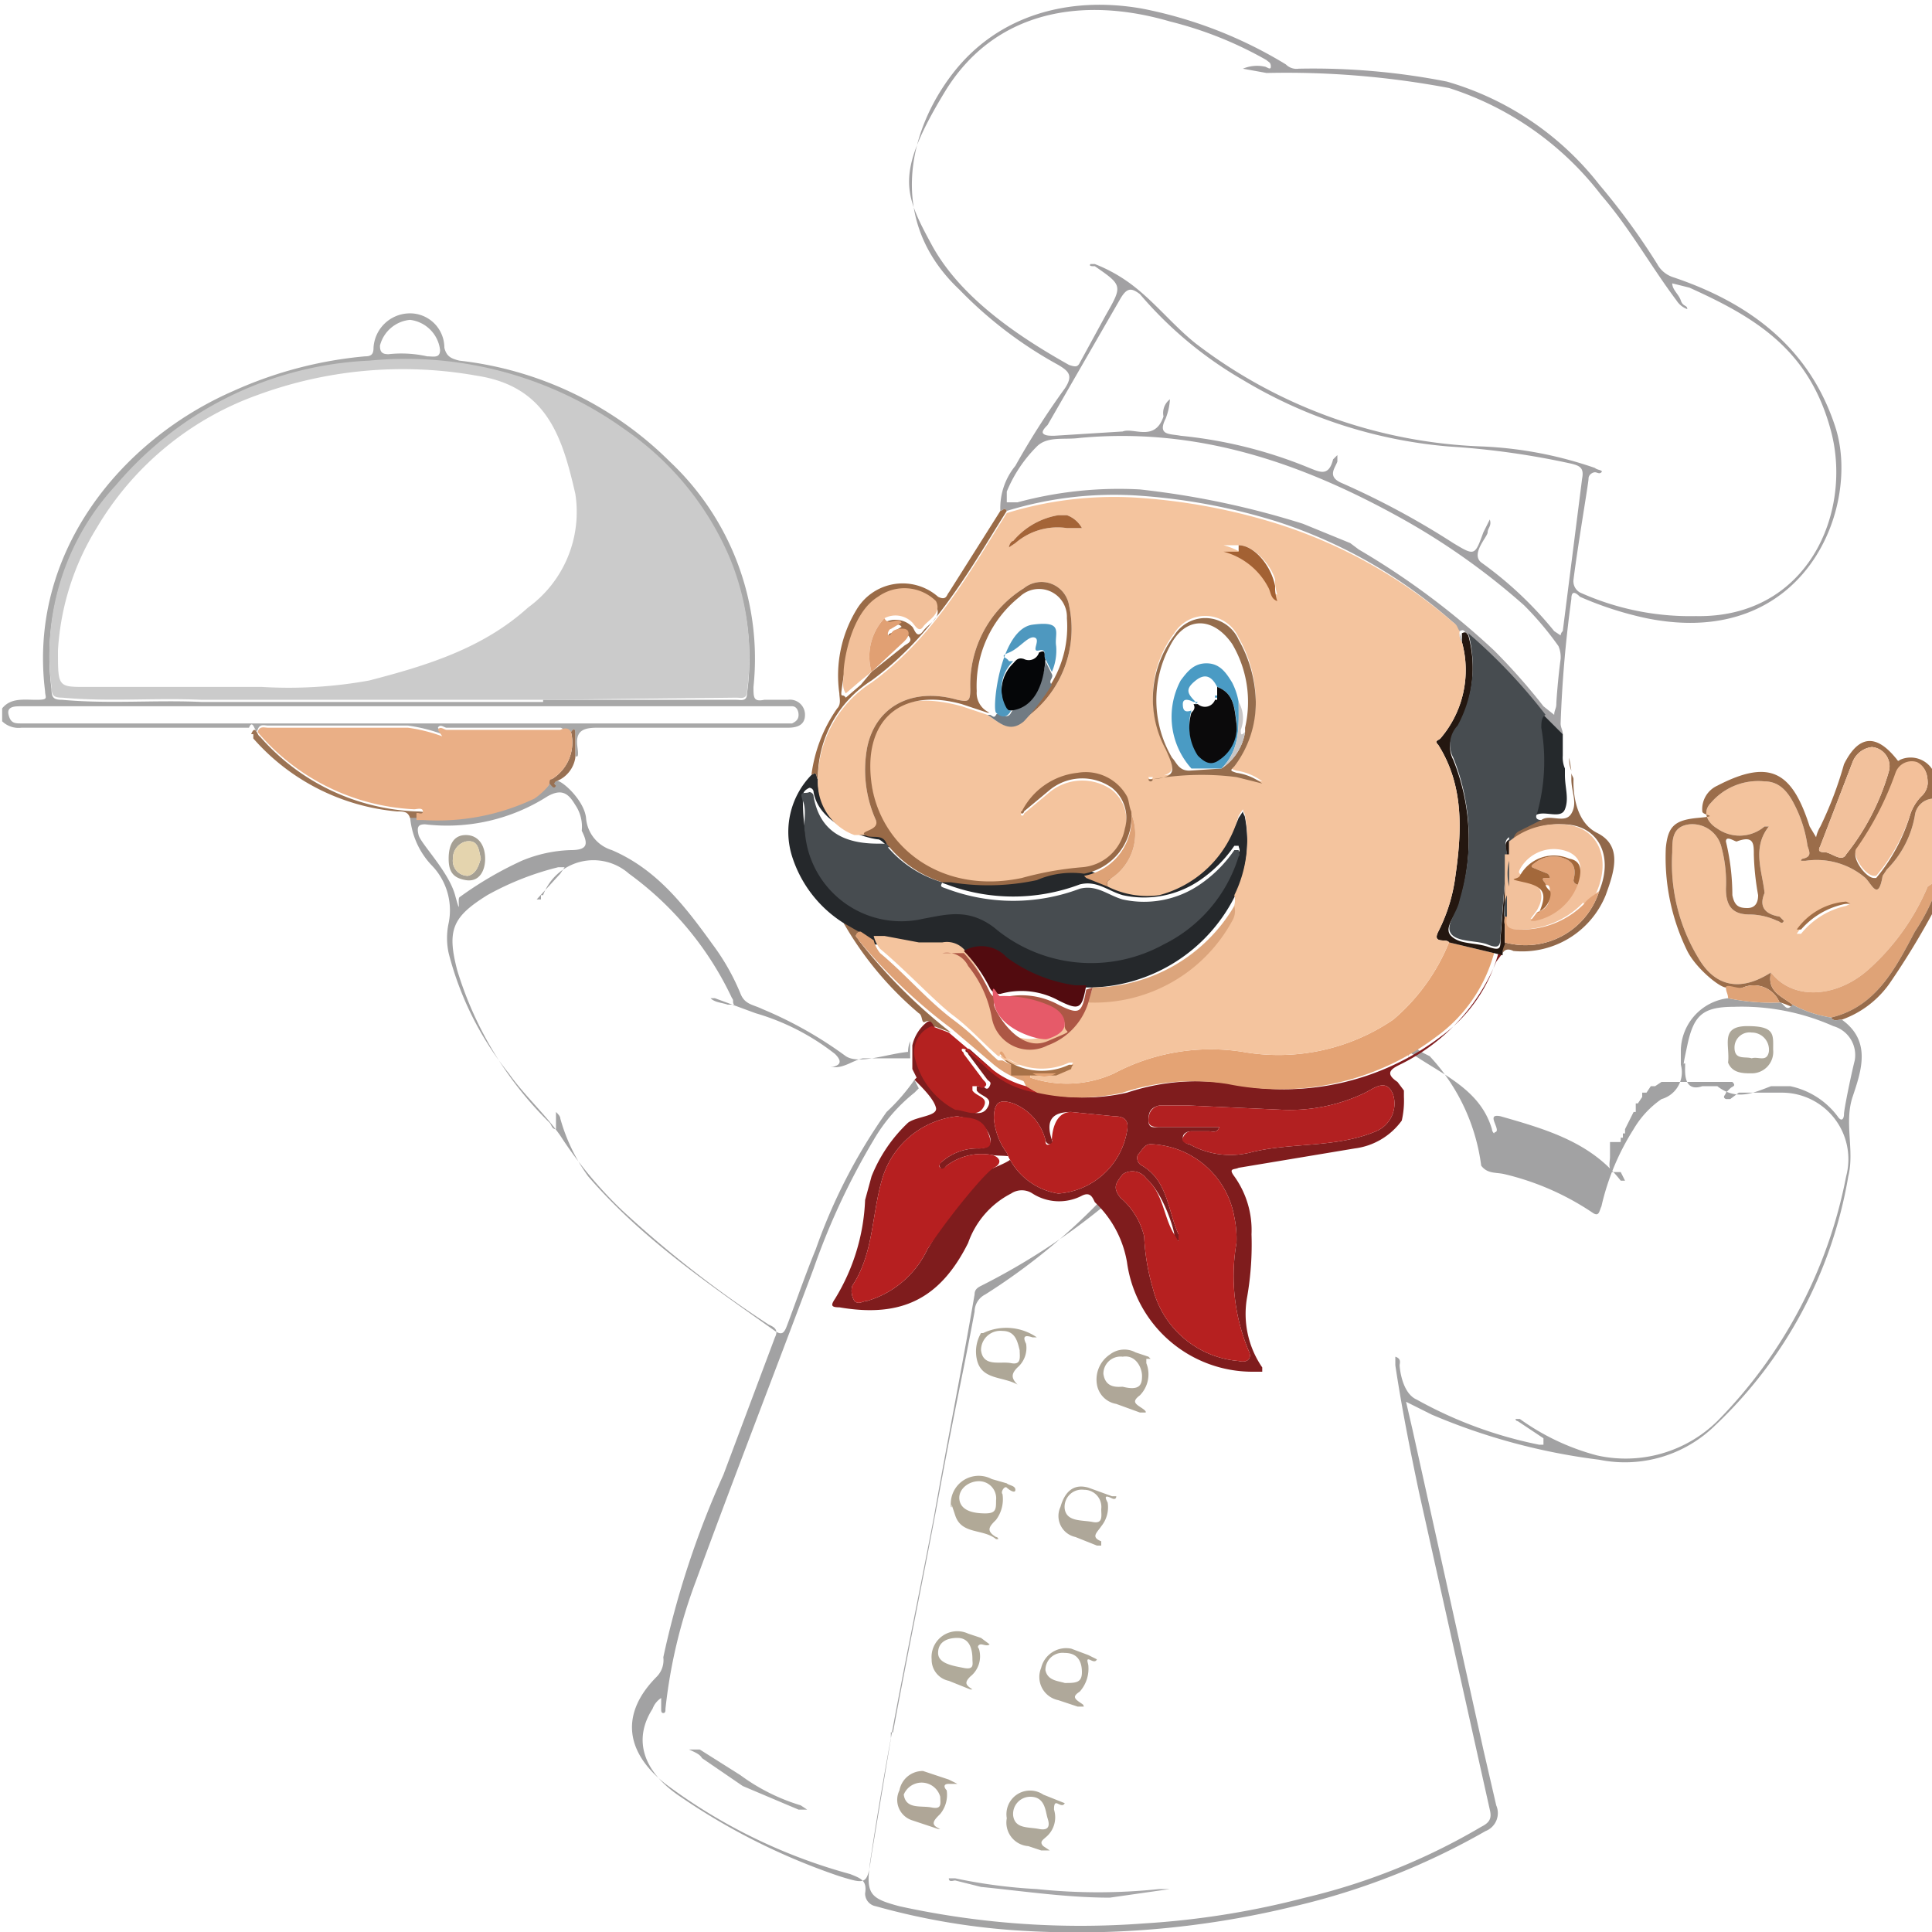 <svg xmlns="http://www.w3.org/2000/svg" viewBox="0 0 90 90"><defs><style>.a{fill:#f3c39d;}.b{fill:#a8a8a8;}.c{fill:#9b6d4a;}.d{fill:#dfa377;}.e{fill:#986c4b;}.f{fill:#a2a2a3;}.g{fill:#9b7354;}.h{fill:#7f1c1d;}.i{fill:#a2a1a3;}.j{fill:#25282b;}.k{fill:#9a6b47;}.l{fill:#25292c;}.m{fill:#91684a;}.n{fill:#976c4c;}.o{fill:#987053;}.p{fill:#a16e46;}.q{fill:#cbcbcb;}.r{fill:#eaaf86;}.s{fill:#f2c19c;}.t{fill:#f3c09a;}.u{fill:#b62020;}.v{fill:#e4a374;}.w{fill:#b61f20;}.x{fill:#b22021;}.y{fill:#b42120;}.z{fill:#241710;}.aa{fill:#f4c49e;}.ab{fill:#474c50;}.ac{fill:#996a47;}.ad{fill:#520b0f;}.ae{fill:#dfa277;}.af{fill:#dca57c;}.ag{fill:#ad5745;}.ah{fill:#dea276;}.ai{fill:#f2c09a;}.aj{fill:#e1a073;}.ak{fill:#e2a377;}.al{fill:#aea797;}.am{fill:#a7a7a9;}.an{fill:#aca698;}.ao{fill:#a6a6a6;}.ap{fill:#a6a094;}.aq{fill:#a87248;}.ar{fill:#956d4d;}.as{fill:#717b83;}.at{fill:#a36133;}.au{fill:#a46437;}.av{fill:#e65a69;}.aw{fill:#a3683b;}.ax{fill:#b1a997;}.ay{fill:#afa798;}.az{fill:#b0aa9a;}.ba{fill:#afa89a;}.bb{fill:#afa697;}.bc{fill:#aea799;}.bd{fill:#aea89a;}.be{fill:#e4d4ae;}.bf{fill:#4a9bc4;}.bg{fill:#c8c6c6;}.bh{fill:#050608;}.bi{fill:#4e98bf;}.bj{fill:#0b0a0b;}</style></defs><title>raznaja_eda</title><path class="a" d="M90.1,37.2v3.9l-.3.2A10.8,10.8,0,0,1,87,45.2c-1.5,1.3-3.5,1.4-4.5.1-1.4.9-2.6.7-3.4-.7a8.5,8.5,0,0,1-1.2-4.9c0-.6,0-1.2.8-1.3a1.4,1.4,0,0,1,1.5,1.1,6.2,6.2,0,0,1,.2,1.9c0,.8.3,1.2,1.1,1.2a3.1,3.1,0,0,1,1.3.3c.1,0,.2.2.3,0l-.2-.2c-.6-.1-1-.4-.7-1.1h0c-.1-1-.6-2.1.2-3.1h-.2a1.8,1.8,0,0,1-2.2.1c-.5-.3-.7-.8-.3-1.2a2.9,2.9,0,0,1,2.5-1c.7,0,1.1.5,1.4,1.1a6,6,0,0,1,.6,1.9c.1.3.2.5-.2.6a.1.1,0,0,0-.1.1h.2a3.5,3.5,0,0,1,2.8.8c.3.3.6,1.1.8-.1l.2-.3A4.7,4.7,0,0,0,89.2,38,.9.9,0,0,1,90.1,37.2Zm-3.9,4.9H86a3.1,3.1,0,0,0-2.3,1.4h.2A3.7,3.7,0,0,1,86,42.2Z"/><path class="b" d="M.1,33c.4-.5,1-.4,1.6-.4s.4-.1.4-.4c-.8-6.4,3.5-11.7,8.8-14A19,19,0,0,1,17,16.6c.3,0,.4-.1.4-.4A1.7,1.7,0,0,1,19,14.6a1.6,1.6,0,0,1,1.7,1.6c.1.4.3.5.7.6a16.5,16.5,0,0,1,9.8,4.7A12.6,12.6,0,0,1,35.1,32c0,.5,0,.7.5.6h1.1a.7.7,0,0,1,.8.7c0,.5-.4.6-.8.6H27.8c-.7,0-1,.2-.9.9s-.1.3-.1.5V34.2c0-.1,0-.4-.2-.1s-.3-.2-.5-.2H20.8c-.1,0-.3-.2-.4,0l.2.3h0a7.5,7.5,0,0,0-1.6-.4H12.5c-.2,0-.4-.1-.5.2s-.2-.6-.4-.1H1a1.1,1.1,0,0,1-.9-.3Zm25.2-.4h9c.2,0,.5.1.5-.3a12,12,0,0,0-.8-6.2,13.8,13.8,0,0,0-4.9-6,17.5,17.5,0,0,0-11.9-3.2A16.4,16.4,0,0,0,5.4,22.7a11.6,11.6,0,0,0-3,9.4c0,.4.1.5.5.5,2.2.2,4.3,0,6.5.1H25.3Zm-6.5,1.1H36.9c.2-.1.3-.2.3-.4s-.1-.4-.3-.4H1c-.3,0-.7,0-.6.4s.3.4.6.4Zm1.1-17.1c.3,0,.6.1.6-.3a1.6,1.6,0,0,0-1.4-1.4,1.6,1.6,0,0,0-1.4,1.2c0,.3.1.4.4.4A5.5,5.5,0,0,1,19.9,16.6Z"/><path class="c" d="M90.1,37.2a.9.9,0,0,0-.9.8,4.7,4.7,0,0,1-1.3,2.5l-.2.3c-.2,1.2-.5.4-.8.1a3.5,3.5,0,0,0-2.8-.8h-.2a.1.1,0,0,1,.1-.1c.4-.1.3-.3.2-.6a6,6,0,0,0-.6-1.9c-.3-.6-.7-1.1-1.4-1.1a2.9,2.9,0,0,0-2.5,1c-.4.4-.2.9.3,1.2a1.8,1.8,0,0,0,2.2-.1h.2c-.8,1-.3,2.1-.2,3.1h0c-.3.7.1,1,.7,1.1l.2.2c-.1.2-.2,0-.3,0a3.1,3.1,0,0,0-1.3-.3c-.8,0-1.1-.4-1.1-1.2a6.2,6.2,0,0,0-.2-1.9,1.4,1.4,0,0,0-1.5-1.1c-.8.1-.8.7-.8,1.3a8.5,8.5,0,0,0,1.2,4.9c.8,1.4,2,1.6,3.4.7-.2.9.5,1.1,1,1.5s-.4-.1-.6-.1a1.3,1.3,0,0,0-1.7-.7c-.2.1-.5,0-.8,0s-1.4-.9-1.8-1.7a9.9,9.9,0,0,1-1-4.8c.1-1,.4-1.3,1.5-1.4s.2-.1.2-.3a1.2,1.2,0,0,1,.7-1.2c2.5-1.3,3.5-.6,4.3,1.9l.3.5a1.7,1.7,0,0,1,.2-.5,17.2,17.2,0,0,0,1.1-2.9q1-2,2.4-.3c.1.1.1.2.2.1a1.2,1.2,0,0,1,1.6.6Zm-2.9-2.4a1.1,1.1,0,0,0-.9.7l-1.5,3.9c-.1.2-.1.3.2.3s.8.5,1,.1a11.1,11.1,0,0,0,2-3.9A.9.9,0,0,0,87.2,34.8Zm2.6,1.7c0-.4-.1-.8-.5-.9a.8.8,0,0,0-1,.5,14.5,14.5,0,0,1-1.8,3.5c-.3.3.4,1.3.8,1.3h.1A8.3,8.3,0,0,0,89,37.9a2.2,2.2,0,0,1,.5-.8A.9.9,0,0,0,89.8,36.5Zm-8.9,2.7c-.1,0-.5-.3-.5,0a10.7,10.7,0,0,1,.3,2.5c.1.5.3.6.7.6s.5-.3.5-.6a12.3,12.3,0,0,1-.2-1.9C81.7,39.3,81.7,38.9,80.9,39.2Z"/><path class="d" d="M83.5,46.8c-.5-.4-1.2-.6-1-1.5,1,1.3,3,1.2,4.5-.1a10.8,10.8,0,0,0,2.8-3.9l.3-.2v.6a9.1,9.1,0,0,1-.9,1.7c-.9,1.7-1.8,3.5-3.9,4A5.5,5.5,0,0,1,83.5,46.8Z"/><path class="e" d="M85.3,47.4c2.1-.5,3-2.3,3.9-4a9.1,9.1,0,0,0,.9-1.7v.7a36.2,36.2,0,0,1-2,3.3,4.6,4.6,0,0,1-2.3,1.8C85.6,47.5,85.4,47.6,85.3,47.4Z"/><path class="f" d="M85.3,47.4c.1.2.3.1.5.1h0c1.4,1,.9,2.4.5,3.6s.1,2.5-.2,3.7a20.7,20.7,0,0,1-6.2,11.6A6,6,0,0,1,74.5,68a29,29,0,0,1-7.8-2.1l-1.2-.6.3,1.3,3.3,14.9.6,2.6a.9.9,0,0,1-.5,1.2,33,33,0,0,1-8.9,3.5A42.6,42.6,0,0,1,47,89.9a32.2,32.2,0,0,1-6.2-1.1.6.6,0,0,1-.5-.6c.1-.6-.2-.7-.7-.9A25.5,25.5,0,0,1,31,83.1c-1.9-1.5-2.1-3.3-.4-5a1.1,1.1,0,0,0,.3-.9,42.3,42.3,0,0,1,2.8-8.5l2.4-6.4c.2-.4-.1-.5-.3-.6A51.4,51.4,0,0,1,29,56.4a19.3,19.3,0,0,1-2.9-3.5c-.7-1-1.7-1.9-2.4-2.9a14.8,14.8,0,0,1-2.8-5.6,3.3,3.3,0,0,1,0-1.4,3,3,0,0,0-.8-2.7,3.7,3.7,0,0,1-1-2.3h.6a10.5,10.5,0,0,0,5.2-1c.3-.2.7-.2.7-.7s.2.3.3.1,1.3.8,1.4,1.7a1.7,1.7,0,0,0,1.2,1.5c2.1.9,3.4,2.6,4.7,4.4a10.5,10.5,0,0,1,1.3,2.3c.2.5.6.5,1,.7a18.7,18.7,0,0,1,3.9,2.2c.6.4,1.9-.1,2.9-.2a1.3,1.3,0,0,1,.1-.5v.8H40.2c-.5.1-.9.5-1.5.4h.1c.4-.1.4-.3.1-.6a10.9,10.9,0,0,0-3.7-1.9l-1.9-.7h-.2c.2.2.5.2.8.3h.3c-.1-.1,0-.2-.1-.3a15.1,15.1,0,0,0-4.8-5.8,2.5,2.5,0,0,0-4,1h-.1v.2H25l1.1-1.2.2-.3H26a13.3,13.3,0,0,0-3.3,1.3c-1.6,1-1.9,1.6-1.4,3.5a16.8,16.8,0,0,0,4.3,7.1c.1.1.1.3.3.3v-.8c.1.1.2.2.2.3a8.4,8.4,0,0,0,1.3,2.7c2.5,2.9,5.6,5,8.7,7.2.3.2.4.1.5-.1s.9-2.5,1.4-3.7a25.9,25.9,0,0,1,3.3-6.4,9.3,9.3,0,0,0,1.3-1.5l.2.4-.2.2a7.9,7.9,0,0,0-1.9,2.2,32.8,32.8,0,0,0-2.8,6c-1.8,4.8-3.7,9.7-5.5,14.6a24.1,24.1,0,0,0-1.4,5.9c0,.1,0,.2-.1.2s-.1-.1-.1-.2v-.5a1,1,0,0,0-.4.5c-.9,1.4-.5,2.9,1.3,4.1a30.2,30.2,0,0,0,7.4,3.7c1.3.4,1.3.4,1.5-1h0l.9-5.4v-.3h.1c.7-3.8,1.5-7.6,2.2-11.4s1.1-5.5,1.6-8.2a.9.9,0,0,1,.5-.8A29,29,0,0,0,51.2,56l.2.2a31,31,0,0,1-5.7,3.7c-.2.1-.3.2-.3.4-.6,3.5-1.3,7-1.9,10.4-1,5.2-2.1,10.3-2.9,15.6-.3,1.9-.2,2.1,1.3,2.5a39.4,39.4,0,0,0,11.4.8,39,39,0,0,0,7.5-1.2A29.4,29.4,0,0,0,69,85.1c.4-.2.5-.4.4-.8L66.1,69.5c-.4-1.9-.8-3.9-1.1-5.9v-.4c.3.1.2.3.2.4s.1,1.3.8,1.6a19.6,19.6,0,0,0,5.7,2.1h.2V67l-1.2-.8a.1.1,0,0,1-.1-.1h.2a10.9,10.9,0,0,0,3.6,1.7,6.1,6.1,0,0,0,5.6-1.6,22.2,22.2,0,0,0,6-11.4,3.1,3.1,0,0,0-3-3.9H81l-.4.3h-.2c-.2-.1,0-.2,0-.3h0l.2-.2h0c.1-.1.3-.1.1-.3H77.4l-.3.2h-.2l-.2.3h-.2v.2h0l-.2.3h-.1v.2h0v.2h-.1l-.2.4h0l-.2.4v.2h-.1v.2h-.1v.2H75v.7c0,.2-.1.5.1.7h.4l.2.4h-.2c-1.4-1.8-3.5-2.4-5.6-3-.5-.1-.3.2-.2.5s-.1.2-.1.3a.3.3,0,0,1-.1-.2c-.5-1.7-2-2.4-3.4-3.3s-.3-.2-.5,0a4.1,4.1,0,0,0,.1-1.1c0,.6.5.8.9,1A9.2,9.2,0,0,1,69,54.3c.3.4.7.3,1.1.4a12.5,12.5,0,0,1,4.1,1.8c.3.2.3-.1.4-.3a11.4,11.4,0,0,1,1.5-3.6,4.4,4.4,0,0,1,1.3-1.4,1.3,1.3,0,0,0,.9-1.6v-.7a2.5,2.5,0,0,1,2.2-2.4,9.7,9.7,0,0,0,2.4.2c.2,0,.3.5.6.1A5.5,5.5,0,0,0,85.3,47.4ZM27.1,38.7a1.8,1.8,0,0,0-.3-1.2c-.3-.5-.6-.8-1.3-.4a8.7,8.7,0,0,1-5.7,1.3c-.3,0-.4.1-.3.5s1.4,1.7,1.7,2.8.1.2.2.1a16.9,16.9,0,0,1,2.9-1.7,6.4,6.4,0,0,1,2.3-.5C27.4,39.6,27.4,39.3,27.1,38.7ZM82.5,50.6h.9A3.7,3.7,0,0,1,85.6,52c.2.3.3.1.3-.1s.3-1.7.5-2.5a1.4,1.4,0,0,0-1-1.6,10.5,10.5,0,0,0-4.6-.9c-1.5,0-1.9.4-2.2,1.8s-.1.6-.1.9-.1,1.3.8,1H80C80.9,51.3,81.7,50.9,82.5,50.6Z"/><path class="g" d="M19.4,38.1h-.3c-.1-.3-.3-.3-.6-.3a10.1,10.1,0,0,1-6.7-3.4v-.2h-.1c.2-.5.3.1.4.1a10.2,10.2,0,0,0,7.3,3.5c.1,0,.4,0,.4.1s-.3,0-.3.1Z"/><path class="b" d="M11.7,34.1v0Z"/><path class="b" d="M11.6,34h0Z"/><path class="h" d="M42.7,50.2l-.2-.4V48.7a1.9,1.9,0,0,1,.7-1.1c.2-.1.3,0,.4.2a1.3,1.3,0,0,0-.8,1.4,3.7,3.7,0,0,0,1.9,2.5c.4,0,1,.4,1.3-.1s-.3-.5-.5-.8v-.2h.3c.1.1.2.2.3,0s0-.2-.1-.3l-.9-1.2c0-.1-.2-.1-.1-.2s.2,0,.2,0l.9.8a4.2,4.2,0,0,0,2.4,1.2,9,9,0,0,0,4,0,10.3,10.3,0,0,1,4.9-.4,12.1,12.1,0,0,0,9.7-2.2,7.1,7.1,0,0,0,2.7-3.9H70l-.3.4a9.2,9.2,0,0,1-4.5,4.8c-.4.2-.7.4-.1.8l.3.4v.3h0a4.1,4.1,0,0,1-.1,1.1,3.2,3.2,0,0,1-2.2,1.3l-5.4.9c-.2.1-.5,0-.2.4a4.3,4.3,0,0,1,.8,2.7,14.2,14.2,0,0,1-.2,2.9,4.4,4.4,0,0,0,.7,3.3v.2h-.4a5.9,5.9,0,0,1-5.9-5.1,5,5,0,0,0-1.3-2.6l-.2-.2c-.1-.2-.2-.5-.6-.3a2.3,2.3,0,0,1-2.3-.1.9.9,0,0,0-1,0,4.1,4.1,0,0,0-2,2.3c-1.3,2.6-3.1,3.5-6,3-.4,0-.4-.1-.2-.4a9.5,9.5,0,0,0,1.4-4.6l.3-1.1a7,7,0,0,1,1.7-2.5c.4-.3,1.4-.3,1.3-.7s-.6-.9-1-1.3Zm14.9,7.7a4.9,4.9,0,0,0-.1-1.2,4.1,4.1,0,0,0-3.9-3.4c-.3,0-.4.3-.6.5a.4.4,0,0,0,.2.5c1.2.7,1.2,2.1,1.7,3.2v.3c-.2,0-.2-.1-.2-.3s-.5-1.9-1.3-2.6a.8.8,0,0,0-1.1-.2c-.3.4-.5.6-.1,1.1a3.4,3.4,0,0,1,1.1,1.8,10,10,0,0,0,.4,2.4,4.5,4.5,0,0,0,4,3.4c.4.1.6-.1.5-.4A9,9,0,0,1,57.6,57.9ZM44.6,52a4.1,4.1,0,0,0-3.5,2.9c-.5,1.7-.4,3.5-1.4,5a.9.9,0,0,0,.1.7c.2.2.4,0,.6,0a4.5,4.5,0,0,0,2.8-2.4c.9-1.4,1.4-3.1,3.1-3.8s.3-.5-.1-.6a2.7,2.7,0,0,0-2.1.5c-.1.1-.2.3-.3.1s0-.2.1-.3a2.5,2.5,0,0,1,1.7-.6c.5,0,.7-.3.4-.8S45.1,52.1,44.6,52Zm10.8-.5H54c-.4.1-.5.3-.5.7s.3.3.5.3h2.8c-.1.3-.3.2-.5.2h-.8c-.2,0-.4.1-.4.3s.2.3.3.3a3.9,3.9,0,0,0,2.8.4c1.9-.5,4-.2,5.9-1a1.4,1.4,0,0,0,.8-1.7c-.3-.8-.9-.3-1.3-.1a8.1,8.1,0,0,1-3.8.8Zm-6.1,4.1a3.5,3.5,0,0,0,3.2-2.9c.1-.5-.1-.7-.6-.7l-2-.2c-.9,0-1.2.4-.9,1.3s0,.2-.1.2-.2-.1-.2-.2a2.5,2.5,0,0,0-1.5-1.7c-.6-.2-.9-.1-.9.7a3.1,3.1,0,0,0,.6,1.6A3.1,3.1,0,0,0,49.3,55.6Z"/><path class="i" d="M46.6,23.8a3.1,3.1,0,0,1,.7-2.1,36.1,36.1,0,0,1,2.3-3.6c.4-.6.2-.8-.3-1.1a19.3,19.3,0,0,1-4.6-3.5c-3.4-3.2-2.4-7.4-.3-10.1s5.4-3.6,8.8-3A20.3,20.3,0,0,1,59.9,3a.7.7,0,0,0,.6.2,32.2,32.2,0,0,1,6.9.6,13.9,13.9,0,0,1,7.1,4.8,31.8,31.8,0,0,1,2.7,3.7,1.3,1.3,0,0,0,.7.6c3.6,1.2,6.4,3.3,7.6,7s-1.4,10.4-8.8,8.9a16,16,0,0,1-3.1-1c-.1-.1-.4-.4-.4.1a56.7,56.7,0,0,0-.5,5.8c0,.2.1.3.1.5l-.9-.9a25.8,25.8,0,0,0-3.6-3.8c-.1-.1-.1-.2-.3-.1s-.1-.3-.3-.4a23.1,23.1,0,0,0-8.2-4.7,28,28,0,0,0-6.3-1.2,17,17,0,0,0-6.3.7C46.8,23.6,46.7,23.8,46.6,23.8Zm16.3,1.5.4.3a35.6,35.6,0,0,1,6.3,4.7,28.5,28.5,0,0,1,2.3,2.6l.5.4c0-.2.1-.3.1-.5s.1-1.4.2-2.1a1.3,1.3,0,0,0-.1-.6A14.6,14.6,0,0,0,71,28.2a32.2,32.2,0,0,0-5.8-4.1c-4.7-2.6-9.5-4.2-14.9-3.7-.7.1-1.5-.1-2,.4a6.4,6.4,0,0,0-1.4,2.1v.5h.5a18.1,18.1,0,0,1,5.7-.6,39.5,39.5,0,0,1,7.6,1.6ZM59,3.4l-1.1-.2a1.7,1.7,0,0,1,1-.1c.1,0,.3.2.3,0s-.1-.2-.2-.3A17.7,17.7,0,0,0,54.5,1C50.4-.2,46.3.5,44,4.3s-1.9,4.7-.6,7.1,3.9,4.2,6.4,5.6c.3.1.4.1.5-.1l1.2-2.2c.8-1.4.8-1.4-.5-2.3h-.1s-.2,0-.1-.1H51a7.2,7.2,0,0,1,1.9,1.1c1,.8,1.8,1.8,2.8,2.6a23.3,23.3,0,0,0,13.4,4.8,18.4,18.4,0,0,1,5.2,1c.1.1.4.1.3.2s-.2,0-.3,0-.3.1-.3.3-.5,3.1-.7,4.7a.6.6,0,0,0,.3.6A12.5,12.5,0,0,0,79,28.7c5.2.1,7.3-4.8,6.3-8.6s-3.5-5.3-6.6-6.7l-.8-.2c0,.3.3.5.4.8s.3.2.3.4a1,1,0,0,1-.5-.4c-1.2-1.6-2.2-3.4-3.5-4.9a14.5,14.5,0,0,0-7.1-5A40.7,40.7,0,0,0,59,3.4ZM52.3,20.1c.5-.2,1.5.5,1.9-.7a.8.8,0,0,1,.3-.8,2.9,2.9,0,0,1-.2.9c-.4.8.2.7.7.8a21.1,21.1,0,0,1,6,1.5c.5.2.9.4,1.1-.4l.2-.2v.3c-.1.3-.5.7.2,1a37.4,37.4,0,0,1,5.2,2.8c1,.6,1,.6,1.4-.5l.3-.6c.1.3-.1.4-.1.6s-.8,1-.3,1.4a17.4,17.4,0,0,1,3.4,3.2l.3.2a.3.3,0,0,1,.1-.2l.9-7.1c.1-.5-.1-.6-.5-.7a37.2,37.2,0,0,0-5.7-.8,22.2,22.2,0,0,1-9.6-3.1,18.3,18.3,0,0,1-4.8-4c-.4-.3-.6-.3-.9.2l-3.4,5.9c-.1.1-.3.3-.2.4s.3.1.5.1Z"/><path class="j" d="M39.3,43a5.7,5.7,0,0,1-2.4-3.1,3.8,3.8,0,0,1,.9-3.8c.3-.2.2.1.3.2a2.6,2.6,0,0,0,1.7,2.5h.5c.3.2.8-.1,1,.4s-.2-.1-.4-.1-2.7-.5-3-2.2a.2.2,0,0,0-.2-.2c-.2.1-.3.2-.3.4s0,1,.1,1.5a4.5,4.5,0,0,0,5.5,4c1.1-.2,2.1-.5,3.3.4a7,7,0,0,0,7.9.8,6.8,6.8,0,0,0,3.5-4.1c.1-.1,0-.2,0-.3h-.2a6.1,6.1,0,0,1-1.6,1.6,4.6,4.6,0,0,1-3.6.7c-.7-.2-1.2-.7-2-.5a8.8,8.8,0,0,1-6.2,0c-.3-.1-.3-.1-.2-.3h.4a10.8,10.8,0,0,0,4-.1,4.1,4.1,0,0,1,2.2-.3h.1l1,.4a4.1,4.1,0,0,0,2.4.4,5.2,5.2,0,0,0,3.7-3.2l.2-.3c0,.1.1.2.1.3a5.9,5.9,0,0,1-.5,3.7A7.7,7.7,0,0,1,50.9,46h-.8a7,7,0,0,1-3.2-1.3,1.6,1.6,0,0,0-2-.3H42.8L41.2,44h-.5l-.6-.3H40Z"/><path class="k" d="M38.1,36.3c-.1-.1,0-.4-.3-.2A6.9,6.9,0,0,1,39,33c.2-.2.1-.5.1-.7a5.9,5.9,0,0,1,.8-3.9,2.5,2.5,0,0,1,3.8-.6c.4.2.4-.1.5-.2l2.4-3.8c.1,0,.2-.2.3,0l-.5.8c-1.6,2.6-3.2,5.2-5.8,7.1A5.4,5.4,0,0,0,38.1,36.3Zm2.5-5,1.5-1.2c.1-.1.5-.2.2-.5s-.4-.1-.7,0-.1.3-.2.2,0-.3.1-.3l.5-.3h0c-.2-.3-.6.2-.8-.2a1.1,1.1,0,0,1,1.3.2c.1.1.2.6.5.2s.9-.6.6-1.2a2.1,2.1,0,0,0-2.7-.2c-1.3.8-1.4,2.2-1.6,3.5s-.1.7.1,1l.7-.6Z"/><path class="l" d="M71.9,33.3l.9.9h0v1h0a1.3,1.3,0,0,0,.1.6h0v.3c0,.6.2,1.1,0,1.6s-1,0-1.4.3h-.1c-.2,0-.3-.1-.2-.3a9,9,0,0,0,.2-4C71.7,33.7,71.7,33.4,71.9,33.3Z"/><path class="m" d="M71.7,38.2h.1c.4-.3,1.1.2,1.4-.3s0-1,0-1.6V36c0,.1.1.2.1.3s-.1,1.9,1.1,2.5.8,1.8.4,2.9a4.2,4.2,0,0,1-4.3,2.6c-.2-.1-.4-.1-.5.1h0a.9.9,0,0,1,.1-.5,3.6,3.6,0,0,0,4.4-2.4c.7-1.7-.1-3.1-1.7-3.1a3.5,3.5,0,0,0-2.4.8.5.5,0,0,1,.3-.5Z"/><path class="n" d="M39.3,43l.7.4c-.3.2,0,.3,0,.4a25,25,0,0,0,4.3,4.3l-.8-.3c-.1-.2-.2-.3-.4-.2s-.1-.3-.3-.4A15.7,15.7,0,0,1,39.3,43Z"/><path class="d" d="M82.9,46.7a9.7,9.7,0,0,1-2.4-.2c0-.2-.1-.3-.1-.5s.6.1.8,0A1.3,1.3,0,0,1,82.9,46.7Z"/><path class="o" d="M25.9,36.6c-.1.2-.2,0-.3-.1s0-.2.1-.2a2,2,0,0,0,.9-2.2c.2-.3.2,0,.2.1v1.1a1.4,1.4,0,0,1-.9,1.1c-.1.1-.1.1,0,.2Z"/><path class="m" d="M73.2,35.9a1.3,1.3,0,0,1-.1-.6Z"/><path class="f" d="M65.5,51.1v0Z"/><path class="m" d="M73.1,35.2v0Z"/><path class="f" d="M25.9,36.6c-.1-.1-.1-.1,0-.2Z"/><path class="i" d="M72.9,34.4v0Z"/><path class="p" d="M86.2,42.1H86a3.7,3.7,0,0,0-2.1,1.2h-.2A3.1,3.1,0,0,1,86,42Z"/><path class="q" d="M25.3,32.6H9.4c-2.2-.1-4.3.1-6.5-.1-.4,0-.5-.1-.5-.5a11.6,11.6,0,0,1,3-9.4,16.4,16.4,0,0,1,11.8-5.8,17.5,17.5,0,0,1,11.9,3.2,13.8,13.8,0,0,1,4.9,6,12,12,0,0,1,.8,6.2c0,.4-.3.3-.5.3ZM2.7,30.3C2.7,32,2.7,32,4,32h8.2a21,21,0,0,0,5-.3c2.7-.7,5.3-1.5,7.4-3.4A5.5,5.5,0,0,0,26.8,23c-.6-2.6-1.3-5-4.6-5.5a19.6,19.6,0,0,0-10.2.9,14.3,14.3,0,0,0-7.5,6.2A12.2,12.2,0,0,0,2.7,30.3Z"/><path class="r" d="M26.6,34.1a2,2,0,0,1-.9,2.2c-.1,0-.1.1-.1.2s-.4.5-.7.7a10.5,10.5,0,0,1-5.2,1h-.3v-.3c0-.1.3.1.3-.1s-.3-.1-.4-.1A10.2,10.2,0,0,1,12,34.1c.1-.3.3-.2.5-.2H19a7.5,7.5,0,0,1,1.6.4h0l-.2-.3c.1-.2.3,0,.4,0h5.3C26.3,33.9,26.5,33.9,26.6,34.1Z"/><path class="s" d="M87.2,34.8a.9.9,0,0,1,.8,1.1,11.1,11.1,0,0,1-2,3.9c-.2.4-.7-.1-1-.1s-.3-.1-.2-.3l1.5-3.9A1.1,1.1,0,0,1,87.2,34.8Z"/><path class="t" d="M89.8,36.5a.9.9,0,0,1-.3.6,2.2,2.2,0,0,0-.5.8,8.3,8.3,0,0,1-1.6,2.9h-.1c-.4,0-1.1-1-.8-1.3a14.5,14.5,0,0,0,1.8-3.5.8.8,0,0,1,1-.5C89.7,35.7,89.8,36.1,89.8,36.5Z"/><path class="u" d="M57.6,57.9a9,9,0,0,0,.6,5.1c.1.3-.1.5-.5.4a4.5,4.5,0,0,1-4-3.4,10,10,0,0,1-.4-2.4,3.4,3.4,0,0,0-1.1-1.8c-.4-.5-.2-.7.1-1.1a.8.8,0,0,1,1.1.2c.8.7.8,1.8,1.3,2.6s0,.3.2.3v-.3c-.5-1.1-.5-2.5-1.7-3.2a.4.4,0,0,1-.2-.5c.2-.2.3-.5.6-.5a4.1,4.1,0,0,1,3.9,3.4A4.9,4.9,0,0,1,57.6,57.9Z"/><path class="v" d="M69.6,44.4a7.1,7.1,0,0,1-2.7,3.9,12.1,12.1,0,0,1-9.7,2.2,10.3,10.3,0,0,0-4.9.4,9,9,0,0,1-4,0l-.5-.3-.3-.6H48v.2a5.3,5.3,0,0,0,3.9-.2,9.6,9.6,0,0,1,6-1,9.5,9.5,0,0,0,7-1.5,9.3,9.3,0,0,0,2.6-3.6Z"/><path class="w" d="M44.6,52c.5.1,1.1,0,1.4.7s.1.8-.4.8a2.5,2.5,0,0,0-1.7.6c-.1.1-.2.2-.1.3s.2,0,.3-.1a2.7,2.7,0,0,1,2.1-.5c.4.1.5.4.1.6s-2.2,2.4-3.1,3.8a4.5,4.5,0,0,1-2.8,2.4c-.2,0-.4.2-.6,0a.9.9,0,0,1-.1-.7c1-1.5.9-3.3,1.4-5A4.1,4.1,0,0,1,44.6,52Z"/><path class="x" d="M55.4,51.5l4.4.2a8.1,8.1,0,0,0,3.8-.8c.4-.2,1-.7,1.3.1a1.4,1.4,0,0,1-.8,1.7c-1.9.8-4,.5-5.9,1a3.9,3.9,0,0,1-2.8-.4c-.1,0-.4-.1-.3-.3s.2-.3.4-.3h.8c.2,0,.4.1.5-.2H54c-.2,0-.5,0-.5-.3s.1-.6.5-.7Z"/><path class="u" d="M49.3,55.6a3.1,3.1,0,0,1-2.4-1.9,3.1,3.1,0,0,1-.6-1.6c0-.8.3-.9.9-.7a2.5,2.5,0,0,1,1.5,1.7c0,.1,0,.3.2.2s.1-.2.1-.2,0-1.3.9-1.3l2,.2c.5,0,.7.2.6.7A3.5,3.5,0,0,1,49.3,55.6Z"/><path class="y" d="M47.8,50.6l.5.3a4.2,4.2,0,0,1-2.4-1.2l-.9-.8s-.2-.1-.2,0,.1.1.1.2l.9,1.2c.1.1.2.2.1.3s-.2.1-.3,0h-.3v.2c.2.3.8.3.5.8s-.9.1-1.3.1a3.7,3.7,0,0,1-1.9-2.5,1.3,1.3,0,0,1,.8-1.4l.8.3,2,1.7A4.4,4.4,0,0,0,47.8,50.6Z"/><path class="z" d="M69.6,44.4l-2.1-.5c-.1-.2-.8.1-.5-.5a7.9,7.9,0,0,0,.8-2.6c.3-2.1.4-4.2-.8-6.1-.2-.2,0-.2.1-.3a4.9,4.9,0,0,0,1-4.5v-.4h0c.2-.1.2,0,.3.1a5.8,5.8,0,0,1-.5,4.3,1.3,1.3,0,0,0-.2,1.5,10,10,0,0,1,.3,6.6c-.1.6-.8,1.2-.4,1.6s1.1.3,1.7.5.6.1.6-.4l.3-3.8c0-.3-.2-.6.1-.8v1.1a2.5,2.5,0,0,0-.1,1.2v.4a1.7,1.7,0,0,0-.1,1v1.2a.9.9,0,0,0-.1.5Z"/><path class="aa" d="M68.1,29.9a4.9,4.9,0,0,1-1,4.5c-.1.1-.3.1-.1.3,1.2,1.9,1.1,4,.8,6.1a7.9,7.9,0,0,1-.8,2.6c-.3.6.4.3.5.5a9.3,9.3,0,0,1-2.6,3.6,9.5,9.5,0,0,1-7,1.5,9.6,9.6,0,0,0-6,1,5.3,5.3,0,0,1-3.9.2V50h.1a1.1,1.1,0,0,0,1.1,0l.7-.3a.3.3,0,0,1,.1-.2h-.2a3,3,0,0,1-2.9-.2c-.1-.1-.2-.3-.3-.2s.1.2.2.3l.3.2h.4l-.8-.4h-.2c-.7-.6-1.3-1.3-2.1-1.9s-2.2-2.1-3.4-3.1a1.5,1.5,0,0,1-.3-.6h.5l1.6.3h1.1a1.1,1.1,0,0,1,1.2.6,5.3,5.3,0,0,1,1.1,2.4,1.8,1.8,0,0,0,2.6,1.3,3.1,3.1,0,0,0,1.9-2,7.3,7.3,0,0,0,6.7-3.8.9.9,0,0,0,.1-.7,5.9,5.9,0,0,0,.5-3.7c0-.1-.1-.2-.1-.3l-.2.3A5.2,5.2,0,0,1,54,41.7a4.1,4.1,0,0,1-2.4-.4c-.1-.3.1-.3.2-.4a2.5,2.5,0,0,0,.9-3c-.1-.2-.1-.5-.2-.7a2.2,2.2,0,0,0-2.3-1.1,3.3,3.3,0,0,0-2.6,1.8c-.1,0,0,.1,0,.1a.1.1,0,0,0,.1-.1l1.2-1a2.4,2.4,0,0,1,2.9-.1,1.8,1.8,0,0,1,.6,1.9,2.2,2.2,0,0,1-2,1.8,15.1,15.1,0,0,0-2.8.5c-3.8.8-6.4-.9-7-4.4s1.3-4.5,4.2-3.7l1.2.4c.5.3,1,.9,1.7.2a5.1,5.1,0,0,0,2.1-5.3,1.3,1.3,0,0,0-2.1-.8,5.3,5.3,0,0,0-2.5,4.7c0,.6-.1.6-.6.5-2.1-.6-3.8.3-4.2,2.2a5.7,5.7,0,0,0,.4,3.4c.2.5.2.8-.5.7h-.5a2.6,2.6,0,0,1-1.7-2.5,5.4,5.4,0,0,1,2.5-4.6c2.6-1.9,4.2-4.5,5.8-7.1l.5-.8a17,17,0,0,1,6.3-.7,28,28,0,0,1,6.3,1.2A23.1,23.1,0,0,1,67.7,29c.2.1.2.3.3.4h0A.6.6,0,0,0,68.1,29.9Zm-9.6,2.8a6.1,6.1,0,0,0-.8-3,1.7,1.7,0,0,0-3-.2,4.9,4.9,0,0,0-.4,5.3c.4.9.6,1.3-.6,1.4h-.2a.1.1,0,0,0,.2,0,12.8,12.8,0,0,1,3.9-.1l1.2.3a2.6,2.6,0,0,0-1.2-.5c-.3-.1-.3-.1-.1-.3A4.9,4.9,0,0,0,58.5,32.7Zm-.8-7.3H57a3.3,3.3,0,0,1,2.1,1.7c.1.2.1.5.4.6a2,2,0,0,1-.1-.7C59.2,26.3,58.4,25.4,57.7,25.4ZM49.3,24a3.5,3.5,0,0,0-2.1,1.2c-.1,0-.2.2-.2.3l.3-.2a3,3,0,0,1,2.4-.7h.7a1.3,1.3,0,0,0-.7-.6Z"/><path class="ab" d="M70.3,39.8V39c-.3.2-.1.5-.1.8l-.3,3.8c0,.5-.1.6-.6.4s-1.4-.1-1.7-.5.3-1,.4-1.6a10,10,0,0,0-.3-6.6,1.3,1.3,0,0,1,.2-1.5,5.8,5.8,0,0,0,.5-4.3,25.8,25.8,0,0,1,3.6,3.8c-.2.1-.2.4-.2.6a9,9,0,0,1-.2,4c-.1.2,0,.3.2.3l-1,.5a.5.5,0,0,0-.3.5Z"/><path class="ab" d="M43.9,41.1c-.1.2-.1.2.2.3a8.8,8.8,0,0,0,6.2,0c.8-.2,1.3.3,2,.5a4.6,4.6,0,0,0,3.6-.7,6.1,6.1,0,0,0,1.6-1.6h.2c0,.1.1.2,0,.3a6.8,6.8,0,0,1-3.5,4.1,7,7,0,0,1-7.9-.8c-1.2-.9-2.2-.6-3.3-.4a4.5,4.5,0,0,1-5.5-4c-.1-.5.1-1-.1-1.5s.1-.3.3-.4a.2.2,0,0,1,.2.2c.3,1.7,1.5,2.2,3,2.2s.2.3.4.1A5.3,5.3,0,0,0,43.9,41.1Z"/><path class="ac" d="M43.9,41.1a5.3,5.3,0,0,1-2.6-1.8c-.2-.5-.7-.2-1-.4s.7-.2.5-.7a5.7,5.7,0,0,1-.4-3.4c.4-1.9,2.1-2.8,4.2-2.2.5.1.6.1.6-.5a5.3,5.3,0,0,1,2.5-4.7,1.3,1.3,0,0,1,2.1.8,5.1,5.1,0,0,1-2.1,5.3A10.9,10.9,0,0,0,49,31.8a5.1,5.1,0,0,0,.7-3,1.3,1.3,0,0,0-2.2-1,5.3,5.3,0,0,0-2,4.4,1,1,0,0,0,.6,1H46l-1.2-.4c-2.9-.8-4.6.8-4.2,3.7s3.2,5.2,7,4.4a15.1,15.1,0,0,1,2.8-.5,2.2,2.2,0,0,0,2-1.8,1.8,1.8,0,0,0-.6-1.9,2.4,2.4,0,0,0-2.9.1l-1.2,1a.1.1,0,0,1-.1.1s-.1-.1,0-.1a3.3,3.3,0,0,1,2.6-1.8,2.2,2.2,0,0,1,2.3,1.1c.1.2.1.5.2.7a2.7,2.7,0,0,1-2.2,2.9,4.1,4.1,0,0,0-2.2.3,10.8,10.8,0,0,1-4,.1Z"/><path class="ad" d="M44.9,44.3a1.6,1.6,0,0,1,2,.3,7,7,0,0,0,3.2,1.3h.5c-.2,1.1-.3,1.2-1.3.7a3.6,3.6,0,0,0-2.7-.3h0a.5.5,0,0,1-.5-.3A7.1,7.1,0,0,0,44.9,44.3Z"/><path class="ae" d="M40.7,43.8a1.5,1.5,0,0,0,.3.6c1.2,1,2.2,2.2,3.4,3.1s1.4,1.3,2.1,1.9h.2l.8.4.3.6a4.4,4.4,0,0,1-1.5-.8l-2-1.7A25,25,0,0,1,40,43.8c0-.1-.3-.2,0-.4h.1Z"/><path class="af" d="M57.5,42.2a.9.9,0,0,1-.1.7,7.3,7.3,0,0,1-6.7,3.8l.2-.7A7.7,7.7,0,0,0,57.5,42.2Z"/><path class="ag" d="M50.9,46l-.2.7a3.1,3.1,0,0,1-1.9,2,1.8,1.8,0,0,1-2.6-1.3A5.3,5.3,0,0,0,45.1,45a1.1,1.1,0,0,0-1.2-.6h1a7.1,7.1,0,0,1,1.2,1.8.5.5,0,0,0,.5.3c-.1.1-.3.1-.3.3s1.1,2.3,2.5,1.7.8-.3.8-.7-.3-.7-.8-.9a5.4,5.4,0,0,0-2.2-.4,3.6,3.6,0,0,1,2.7.3c1,.5,1.1.4,1.3-.7Z"/><path class="ah" d="M50.5,40.8a2.7,2.7,0,0,0,2.2-2.9,2.5,2.5,0,0,1-.9,3c-.1.1-.3.1-.2.4l-1-.4Z"/><path class="ag" d="M43.6,44.4h0Z"/><path class="ab" d="M43.9,41.1h0Z"/><path class="ac" d="M39.8,38.8h0Z"/><path class="ae" d="M41,43.9h0Z"/><path class="ac" d="M50.5,40.8h0Z"/><path class="ae" d="M41.2,44h0Z"/><path class="n" d="M40.1,43.5h0Z"/><path class="ai" d="M40.6,31.3l-.5.4-.7.6c-.2-.3-.1-.6-.1-1s.3-2.7,1.6-3.5a2.1,2.1,0,0,1,2.7.2c.3.6-.4.9-.6,1.2s-.4-.1-.5-.2a1.1,1.1,0,0,0-1.3-.2A2.6,2.6,0,0,0,40.6,31.3Z"/><path class="aj" d="M40.6,31.3a2.6,2.6,0,0,1,.6-2.5c.2.4.6-.1.8.2h0l-.5.3c-.1,0-.2.3-.1.3s.1-.1.2-.2.6-.2.7,0-.1.4-.2.5Z"/><path class="s" d="M70.3,39.8v-.6a3.5,3.5,0,0,1,2.4-.8c1.6,0,2.4,1.4,1.7,3.1s-.5.3-.7.6a4.1,4.1,0,0,1-3,1.2c-.5,0-.7-.1-.6-.6V39.8Zm1.3,2.6h0l-.3.4h.2a2.7,2.7,0,0,0,2-1.7c.2-.6.2-1.1-.4-1.4a1.8,1.8,0,0,0-2.3.8c-.1.2,0,.2.2.3s1.1.5.7,1.4Z"/><path class="ak" d="M70.2,42.7c-.1.5.1.6.6.6a4.1,4.1,0,0,0,3-1.2c.2-.3.5-.4.7-.6a3.6,3.6,0,0,1-4.4,2.4V42.7Z"/><path class="b" d="M20.6,34.3Z"/><path class="al" d="M45.8,62.1a2.5,2.5,0,0,1,2.5.2h-.2c-.3-.1-.5-.1-.3.3a1.2,1.2,0,0,1-.4,1.1c-.3.3-.3.5,0,.8h0c-.7-.4-1.7-.2-1.9-1.2a1.7,1.7,0,0,1,.2-1.2h.1Zm1.7.8c-.1-.4-.2-.9-.8-.9a.9.9,0,0,0-1,.9c.1.8.9.5,1.4.6S47.5,63.2,47.5,62.9Z"/><path class="am" d="M51.7,88.4c-2,0-4-.3-6-.5l-1.2-.3c-.1,0-.3.1-.3-.1h.3a24.7,24.7,0,0,0,3.8.5A27.2,27.2,0,0,0,54,88h.5Z"/><path class="an" d="M80.5,49.5c.1-.8-.4-1.7.9-1.7s1.2.4,1.2,1.1a1,1,0,0,1-1,1.1C81.2,50,80.7,50,80.5,49.5Zm1.1-.2c.3-.1.7.2.8-.3a.8.8,0,0,0-.8-.9.7.7,0,0,0-.8.7C80.8,49.4,81.3,49.2,81.6,49.3Z"/><path class="ao" d="M32.6,81.5l1.9,1.2a9.2,9.2,0,0,0,2.8,1.4l.3.2h-.4l-2.6-1.1-1.9-1.3c-.1-.2-.4-.3-.6-.4h.5Z"/><path class="ap" d="M22.6,40c0,.6-.3,1.1-.9,1s-.8-.4-.8-1,.2-1.1.8-1.1S22.6,39.4,22.6,40Zm-.2,0c-.1-.4-.1-.9-.7-.8a.8.8,0,0,0-.6.8.7.7,0,0,0,.7.8C22.2,40.7,22.3,40.3,22.4,40Z"/><path class="aq" d="M47.1,49.6l-.3-.2h.1a3,3,0,0,0,2.9.2H50a.3.3,0,0,0-.1.2l-.7.3H47.1Z"/><path class="ab" d="M70.3,40.1v1.2A2.5,2.5,0,0,1,70.3,40.1Z"/><path class="ab" d="M70.2,42.7h-.1a1.7,1.7,0,0,1,.1-1Z"/><path class="i" d="M68.1,29.9a.6.6,0,0,1-.1-.4Z"/><path class="ar" d="M58.5,32.7a4.9,4.9,0,0,1-1,3c-.2.2-.2.2.1.3a2.6,2.6,0,0,1,1.2.5l-1.2-.3a12.8,12.8,0,0,0-3.9.1.1.1,0,0,1-.2,0h.2c1.2-.1,1-.5.6-1.4a4.9,4.9,0,0,1,.4-5.3,1.7,1.7,0,0,1,3,.2A6.1,6.1,0,0,1,58.5,32.7Zm-1.6,3.1A2.5,2.5,0,0,0,58,34.1h0v-.2a5.3,5.3,0,0,0-.6-3.9c-.9-1.3-2.2-1.3-2.9.1a5.3,5.3,0,0,0,.1,5.2c.2.2.3.6.8.6Z"/><path class="as" d="M46,33.3h.1c.1,0,.2.2.3,0s.5.3.7-.1,1.5-.9,1.6-2.4l.3.6c.1.2-.2.3,0,.5a10.9,10.9,0,0,1-1.3,1.7C47,34.2,46.5,33.6,46,33.3Z"/><path class="at" d="M57.7,25.4c.7,0,1.5.9,1.7,1.9a2,2,0,0,0,.1.7c-.3-.1-.3-.4-.4-.6A3.3,3.3,0,0,0,57,25.7h.7Z"/><path class="au" d="M49.3,24h.4a1.3,1.3,0,0,1,.7.6h-.7a3,3,0,0,0-2.4.7l-.3.2c0-.1.1-.3.2-.3A3.5,3.5,0,0,1,49.3,24Z"/><path class="v" d="M48.1,50h1.1A1.1,1.1,0,0,1,48.1,50Z"/><path class="v" d="M46.9,49.3h-.1c-.1-.1-.3-.2-.2-.3S46.8,49.2,46.9,49.3Z"/><path class="v" d="M47.5,49.8h0Z"/><path class="v" d="M47.3,49.7h0Z"/><path class="v" d="M47.1,49.6h0Z"/><path class="v" d="M46.7,49.6h0Z"/><path class="v" d="M46.6,49.5h0Z"/><path class="av" d="M46.6,46.4a5.4,5.4,0,0,1,2.2.4c.5.2.8.5.8.9s-.5.6-.8.7-2.3-.4-2.5-1.7.2-.2.3-.3Z"/><path class="ak" d="M73.5,41.2a2.7,2.7,0,0,1-2,1.7h-.2l.3-.4c.6-.2.6-.6.6-1s-.2-.2-.2-.3-.2-.2-.1-.3h.3a.3.3,0,0,0-.1-.2l-.5-.2c-.2-.1-.4-.1-.1-.3a1.4,1.4,0,0,1,1.4-.2c.5.2.5.6.4,1A.2.2,0,0,0,73.5,41.2Z"/><path class="aw" d="M73.5,41.2a.2.2,0,0,1-.2-.2c.1-.4.1-.8-.4-1a1.4,1.4,0,0,0-1.4.2c-.3.2-.1.2.1.3l.5.2a.3.3,0,0,1,.1.2h-.3c-.1.1.1.2.1.3s.1.2.2.3,0,.8-.6,1h.1c.4-.9.2-1.2-.7-1.4s-.3-.1-.2-.3a1.8,1.8,0,0,1,2.3-.8C73.7,40.1,73.7,40.6,73.5,41.2Z"/><path class="ak" d="M71.7,42.3h0Z"/><path class="ax" d="M44.3,70.2a1.3,1.3,0,0,1,1.9-1.3l.7.2c.1.1.4.1.4.3s-.3,0-.4-.1-.3.2-.2.3a1.6,1.6,0,0,1-.3,1.2c-.3.3-.5.5,0,.8a.1.1,0,0,1,.1.1h-.1c-.6-.5-1.6-.2-1.9-1.1S44.4,70.3,44.3,70.2Zm2.1-.3a.8.8,0,0,0-.8-.9c-.5,0-1,.4-.9.9s.7.6,1.2.6S46.4,70.3,46.4,69.9Z"/><path class="ay" d="M53.6,63.3h-.2v.2a1.4,1.4,0,0,1-.3,1.5c-.4.3-.2.4.1.6s.1.2.2.2h-.3L52,65.4a1.1,1.1,0,0,1-.9-.9,1.4,1.4,0,0,1,.6-1.4,1.1,1.1,0,0,1,1.2-.1l.6.2Zm-1.3,1.3c.8.2.9-.1.9-.5s-.3-1-.9-.9a.8.8,0,0,0-.9.8C51.5,64.7,52.1,64.6,52.3,64.6Z"/><path class="az" d="M43.4,77.3a1.2,1.2,0,0,1,1.7-1.2l.6.2.4.3c-.1.1-.3,0-.4,0s-.2.1-.1.2a1.2,1.2,0,0,1-.4,1.3c-.3.3-.2.4.1.6h-.1l-1-.4A1,1,0,0,1,43.4,77.3Zm1.9,0c0-.6-.2-1-.7-1s-.9.2-.9.7.7.6,1.2.7S45.3,77.5,45.3,77.3Z"/><path class="ba" d="M50.7,77.6a1.6,1.6,0,0,1-.4,1.2c-.3.2-.3.3,0,.5s.1.1.2.2h-.3l-.9-.3a1.1,1.1,0,0,1-.8-1.5,1.2,1.2,0,0,1,1.4-.9l.8.3.4.2c-.1.2-.3,0-.4,0S50.7,77.5,50.7,77.6Zm-1.1.8c.5,0,.8,0,.8-.5s-.2-.9-.8-.9a.8.8,0,0,0-.9.8C48.8,78.3,49.3,78.3,49.6,78.4Z"/><path class="bb" d="M43,82.5l1.2.4.4.2h-.4c-.3,0-.2.2-.1.3a1.4,1.4,0,0,1-.3,1.1c-.3.3-.5.5,0,.7h-.1l-1.2-.4a1,1,0,0,1-.6-1.4A1.1,1.1,0,0,1,43,82.5Zm.8,1.2a.9.9,0,0,0-1.7-.1c.1.7.8.5,1.3.6S43.8,84,43.8,83.7Z"/><path class="bc" d="M51.8,69.8c-.4-.2-.3,0-.2.2a1.4,1.4,0,0,1-.3,1.1c-.2.3-.5.5,0,.7V72h-.2l-1-.4a1,1,0,0,1-.7-1.4c.2-.7.6-1.1,1.3-.9l1.1.4H52C52,69.9,51.8,69.8,51.8,69.8Zm-.5.5a.8.8,0,0,0-.8-.9.8.8,0,0,0-.9.9c.1.6.8.5,1.3.6S51.3,70.6,51.3,70.3Z"/><path class="bd" d="M46.9,84.7a1.1,1.1,0,0,1,1.7-1.1l.5.2.5.2c-.1.2-.3,0-.4,0s-.1.2-.1.3a1.2,1.2,0,0,1-.4,1.3c-.1.1-.3.2-.1.4l.3.2h-.4l-.6-.2A1.1,1.1,0,0,1,46.9,84.7Zm1.1-1a.8.8,0,0,0-.8.9c.1.6.7.5,1.2.6s.5-.2.4-.5S48.7,83.7,48,83.7Z"/><path class="al" d="M47.4,64.6h0Z"/><path class="be" d="M22.4,40c-.1.3-.2.7-.6.8a.7.7,0,0,1-.7-.8.8.8,0,0,1,.6-.8C22.3,39.1,22.3,39.6,22.4,40Z"/><path class="bf" d="M55.5,35.8a3.6,3.6,0,0,1-.5-4.1c.3-.4.6-.8,1.2-.8s.9.4,1.2.9a3.2,3.2,0,0,1,.3.9c0,1.1.1,2.2-.8,3.1ZM56.7,32c-.2-.4-.5-.7-1-.3s-.4.6,0,1h-.1c-.2-.1-.5-.2-.5.1s.1.4.4.3a2.4,2.4,0,0,0,.3,2c.3.3.6.5,1,.2a1.8,1.8,0,0,0,.8-1.7C57.5,33,57.5,32.3,56.7,32Z"/><path class="bg" d="M56.9,35.8c.9-.9.8-2,.8-3.1a1.5,1.5,0,0,1,.1,1.3c0,.2,0,.3.2.1A2.5,2.5,0,0,1,56.9,35.8Z"/><path class="bg" d="M58,34v0Z"/><path class="bh" d="M48.7,30.7c-.1,1.5-.7,2.3-1.6,2.4h-.2a1.8,1.8,0,0,1,.3-2.2c.1-.1.2-.3.5-.2a.5.5,0,0,0,.7-.3C48.8,30.2,48.6,30.6,48.7,30.7Z"/><path class="bi" d="M47,33.1h.1c-.2.4-.5.3-.7.1s.2-3.9,1.7-4.1,1,.4,1.1,1a2.5,2.5,0,0,1-.2,1.2l-.3-.6c-.1-.1.1-.5-.3-.4s.1-.5-.2-.6-.7.5-1.2.7-.1.2,0,.4h.2a1.8,1.8,0,0,0-.3,2.2Z"/><path class="bj" d="M55.6,32.8h.2a.5.5,0,0,0,.8-.2h.1V32c.8.3.8,1,.9,1.7a1.8,1.8,0,0,1-.8,1.7c-.4.3-.7.1-1-.2a2.4,2.4,0,0,1-.3-2C55.6,33.1,55.7,33,55.6,32.8Z"/><path class="as" d="M47,33.1h0Z"/><polygon class="bf" points="55.7 32.7 55.8 32.7 55.8 32.7 55.7 32.8 55.7 32.7"/><polygon class="bf" points="56.6 32.5 56.6 32.4 56.7 32.4 56.7 32.5 56.6 32.5"/></svg>